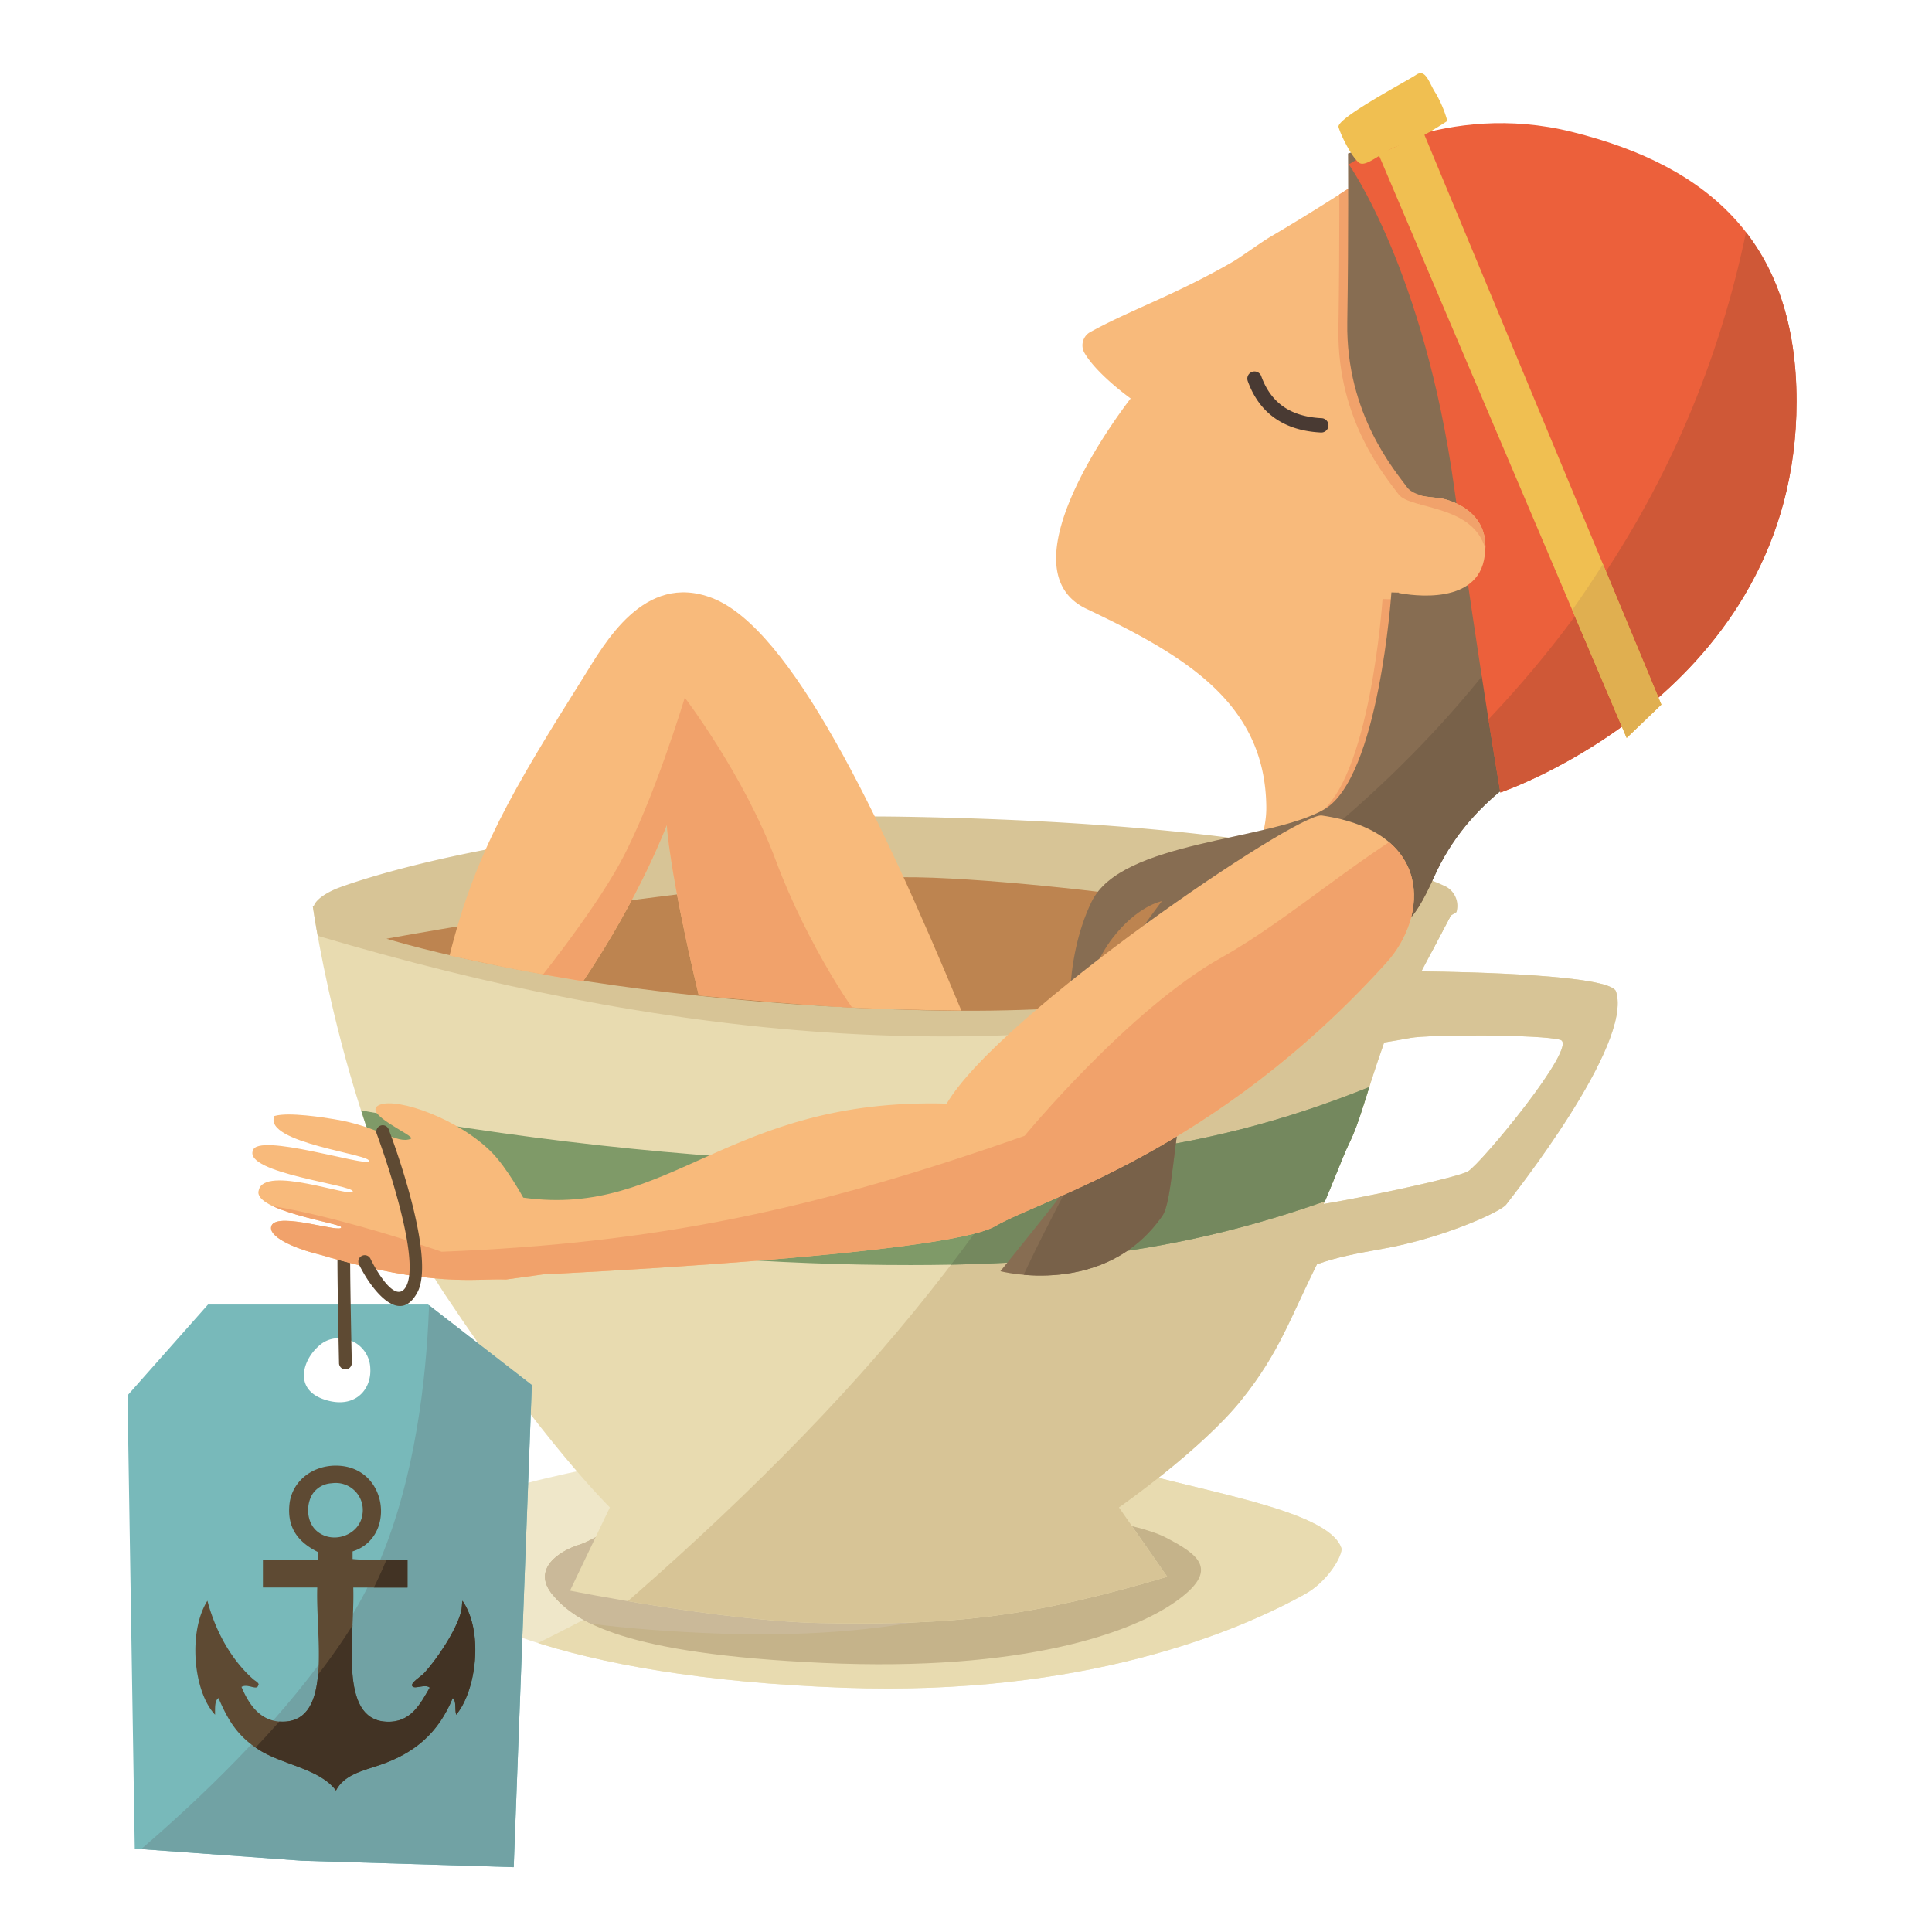 <svg viewBox="0 0 480 480" xmlns:xlink="http://www.w3.org/1999/xlink" xmlns="http://www.w3.org/2000/svg" data-sanitized-data-name="Capa 1" data-name="Capa 1" id="Capa_1"><defs><style>.cls-1,.cls-2{fill:none;}.cls-1{clip-rule:evenodd;}.cls-3{fill:#efe7c9;}.cls-12,.cls-15,.cls-17,.cls-18,.cls-20,.cls-22,.cls-24,.cls-27,.cls-29,.cls-3,.cls-30,.cls-32,.cls-34,.cls-36,.cls-39,.cls-41,.cls-5,.cls-6,.cls-8{fill-rule:evenodd;}.cls-4{clip-path:url(#clip-path);}.cls-5,.cls-9{fill:#e8dbb0;}.cls-6{fill:#c5b38a;}.cls-7{clip-path:url(#clip-path-2);}.cls-8{fill:#cab999;}.cls-10{clip-path:url(#clip-path-3);}.cls-11,.cls-12{fill:#d7c496;}.cls-13{fill:#7f9a68;}.cls-14{clip-path:url(#clip-path-4);}.cls-15{fill:#74885e;}.cls-16{clip-path:url(#clip-path-5);}.cls-17{fill:#bd8450;}.cls-18,.cls-25{fill:#f8ba7b;}.cls-19{clip-path:url(#clip-path-6);}.cls-20{fill:#f1a26b;}.cls-21{fill:#493a33;}.cls-22{fill:#876d52;}.cls-23{clip-path:url(#clip-path-7);}.cls-24{fill:#786149;}.cls-26{clip-path:url(#clip-path-8);}.cls-27{fill:#ec603b;}.cls-28{clip-path:url(#clip-path-9);}.cls-29{fill:#cf5837;}.cls-30{fill:#f0bf51;}.cls-31{clip-path:url(#clip-path-10);}.cls-32{fill:#e0af50;}.cls-33{clip-path:url(#clip-path-11);}.cls-34{fill:#78b9ba;}.cls-35{clip-path:url(#clip-path-12);}.cls-36{fill:#71a2a4;}.cls-37,.cls-39{fill:#5e4a33;}.cls-38{clip-path:url(#clip-path-13);}.cls-40{clip-path:url(#clip-path-14);}.cls-41{fill:#423324;}</style><clipPath id="clip-path"><path d="M284.53,366.3c19.67,5.24,46.33,9.81,48.8,18.55-.26,2.77-4.12,8.42-9,11.14-17.1,9.51-55.23,25.45-114.47,23.33-71.11-2.54-101.24-19-109.07-29.59-2-2.74,3.42-9.18,10.71-13.2,12.29-6.76,18.57-8.1,35-11.68,15.8-3.44,29.72-5.08,48.92-6C230.24,357.1,250.82,357.32,284.53,366.3Z" class="cls-1"></path></clipPath><clipPath id="clip-path-2"><path d="M259.83,375.73s21.72,2.05,29.84,6.28,13.49,8,2.57,15.8-37.81,17.6-87.73,15.34-61.6-10.33-67.12-16.82,1.64-11,6.41-12.5,7.69-5.32,19.33-6.78,36.49-1.76,36.49-1.76Z" class="cls-1"></path></clipPath><clipPath id="clip-path-3"><path d="M77.71,225.13s82.35-21.56,144.79-20.05c86,2.08,138.78,20.82,138.78,20.82l-8.14,15.43c11.82.13,47,.91,48.35,5,4.33,13.13-25.9,51.09-27.28,52.93s-15.82,8.38-30.7,11c-6.43,1.15-11.34,2.07-16.31,3.85-6.67,13.36-9.29,21.83-18.62,33.51C298.69,360.1,278,374.52,278,374.52l12,17.22c-33.23,9.83-52.33,12.17-86.27,11.5-24.42-.48-62.11-8.05-62.11-8.05l9.9-20.68s-16.52-16.13-41-52.94S77.71,225.13,77.71,225.13ZM343.89,259c-5.37,15.35-5.78,19.12-8.95,25.59-1,2-4.85,11.94-6.08,14.53,11.32-1.87,33.28-6.62,35.83-8.08,3.22-1.84,27.57-31.3,23-32.68S355,257,350.43,257.87C348.49,258.25,346.06,258.64,343.89,259Z" class="cls-2"></path></clipPath><clipPath id="clip-path-4"><path d="M361.47,260.57c-46.43,22.72-82.82,28.49-135.23,28.52-77.82,0-175.42-16.14-249.62-42.81L-31.93,270s30.85,11.12,78.6,22.22c47.44,11,111.94,22.12,179.59,22.08,53,0,88.85-7.56,135.91-29.47Z" class="cls-2"></path></clipPath><clipPath id="clip-path-5"><path d="M83.93,220.65s49.78-19.49,143.2-17.69,126.68,14.73,131.44,17a5.47,5.47,0,0,1,3.29,6.67s-40.25,26.59-132.51,24.36S76.58,229.4,77.92,225.19C78.75,222.57,83.93,220.65,83.93,220.65Z" class="cls-1"></path></clipPath><clipPath id="clip-path-6"><path d="M270.57,82.68a3.79,3.79,0,0,0-1.08,5.1C272.68,93.14,280.91,99,280.91,99s-32.9,41.83-11,52.25c24.32,11.58,44.44,23.28,44.7,49.21.26,26.29-45,50.24-45,50.24,14.85-.66,44.52-7.88,70.93-18l11.31-36s77.75-32.63,83.38-74.55,9.13-44.2-5.46-65.08c-17.26-24.7-73.22-24.66-73.22-24.66s-19.46,13.81-41,26.47c-2.14,1.26-6.85,4.68-9,6C292.22,73.22,280.24,77.23,270.57,82.68Z" class="cls-1"></path></clipPath><clipPath id="clip-path-7"><path d="M334.92,38.14s.16,19.19-.19,42,12,37,14.92,41,19.76,2.28,21.86,14.95-25.82,11.09-25.82,11.09-3.07,46-16.68,53.9S278.6,208.82,271.22,224s-5.2,33.43-5.2,33.43,4-16,10.28-24.22,12.37-9.32,12.37-9.32-17.43,22.57-20,34.14c-4.11,18.34-3.24,36.43-6.32,40.55-1.3,1.73-13.8,17.25-13.8,17.25s26,6.81,40.26-13.8c4.73-6.85,1.59-60.39,27.1-69.77,28.79-10.59,29.21,10.52,40.35-14.33,17.37-38.75,64.88-34,78.79-77.82s-1.91-74.3-18.42-90.4C386.73,20.59,334.92,38.14,334.92,38.14Z" class="cls-1"></path></clipPath><clipPath id="clip-path-8"><path d="M238.85,251.08c-20.54-49.42-42.44-95-61.91-102.5-17-6.57-26.79,11.41-31.93,19.6-17.58,28-27,43.74-33.32,69.23,11.57,2.4,11.88,2.82,33.18,6.38,14.25-21.17,20.8-38.83,20.8-38.83s.48,10.95,7.94,42.34C204,250.09,212.77,250.77,238.85,251.08Z" class="cls-2"></path></clipPath><clipPath id="clip-path-9"><path d="M335.11,40.84s18.71,26.42,26.2,80.42c6.34,45.73,11.45,75.64,11.45,75.64s73.53-24.84,73.59-97.12c0-39-21.13-58.43-55.75-67C359.07,24.9,335.11,40.84,335.11,40.84Z" class="cls-1"></path></clipPath><clipPath id="clip-path-10"><polygon points="412.76 175.06 353.81 33.3 342.49 38.34 404.14 183.34 412.76 175.06" class="cls-1"></polygon></clipPath><clipPath id="clip-path-11"><path d="M358.12,123.83s13.25,2.22,10.57,15.31c-2.51,12.26-21.21,8.17-21.21,8.17l5.6-24.07Z" class="cls-1"></path></clipPath><clipPath id="clip-path-12"><path d="M92,340c.31,5.39-4,10.24-11.51,7.68s-5.29-9.68-1.46-13.11a7.15,7.15,0,0,1,6.18-2A7.66,7.66,0,0,1,92,340Zm40.13,4.11-25.78-20H51.68l-20,22.58,1.8,112.6,41.53,3,52.62,1.6Z" class="cls-1"></path></clipPath><clipPath id="clip-path-13"><path d="M130,297.55s-4.06-7.43-7.8-11.22c-8.27-8.38-23.26-13.6-27.75-11.89-5.3,2,9.15,7.87,7.62,8.49-3.49,1.42-8-3.09-19.07-4.87-2.28-.37-11.29-1.86-14.83-.79-2.91,6.77,24.89,9.55,23.46,11.28-1,1.25-27.57-7.22-28.8-2.72-2.26,5.64,25.07,8.55,24.82,10.19s-22.07-6.71-23.37-.27c-1.58,5,20.21,8.15,20.48,9.11.49,1.77-15.79-3.93-17.3-.35-1.09,2.59,5.28,5.58,12.08,7.22,28.17,8.28,38.47,5.84,46.18,6.16l9.17-1.27s100-4.71,112.4-12c11.72-6.84,54.5-18.32,97.11-65.39,10.59-11.7,11.63-32.63-16-36.62-6-.87-80.13,49.31-93.2,71.58C180.7,272.69,166.57,302.69,130,297.55Z" class="cls-2"></path></clipPath><clipPath id="clip-path-14"><path d="M87.6,385.44v1.9c4.2.4,9.15.06,13.64.17v6.91H87.77c.42,12.19-3.78,32.64,8.12,33.33,6.2.36,8.55-4.49,10.88-8.46-1.12-1-3.74.47-4.32-.35s2-2.3,2.94-3.28c3.14-3.43,7.89-10.43,9.15-15.2.27-1,.21-2.15.35-2.76,5.28,7.53,3.5,22.26-1.55,28.32-.4-1.27.1-3.44-.86-4.14-3.54,8.59-9.39,13.74-18.48,16.75-4.2,1.39-8.55,2.4-10.53,6.22-4.13-5.55-13.46-6.34-19.51-10.36-4.73-3.14-7.16-6.69-9.67-12.61-1,.65-.85,2.49-.86,4.14-5.47-5.85-6.71-20.72-1.9-28.32,2.07,7.88,6.17,14.92,11.4,19.51.47.41,1.7,1,1.21,1.55-.32,1.34-2.6-.56-4.14.35,1.69,4,4.53,8.83,10.53,8.63,12.13-.39,7.87-21.18,8.29-33.33H65.32v-6.91H79v-1.9c-4.24-2.13-7.78-5.42-7.08-11.91.64-5.93,6.2-10.11,12.78-9.5C96.54,365.31,98.23,382.11,87.6,385.44Zm-9.5-14.85c-2.08,2.36-2.31,7.57.86,10,4,3.1,10.28.72,11.05-4.14a6.72,6.72,0,0,0-7.6-7.94A6.07,6.07,0,0,0,78.1,370.59Z" class="cls-1"></path></clipPath></defs><title>Icon_Produkt_Heroo_Ankerlichten</title><path d="M284.53,366.3c19.67,5.24,46.33,9.81,48.8,18.55-.26,2.77-4.12,8.42-9,11.14-17.1,9.51-55.23,25.45-114.47,23.33-71.11-2.54-101.24-19-109.07-29.59-2-2.74,3.42-9.18,10.71-13.2,12.29-6.76,18.57-8.1,35-11.68,15.8-3.44,29.72-5.08,48.92-6C230.24,357.1,250.82,357.32,284.53,366.3Z" class="cls-3"></path><g class="cls-4"><path d="M258.42,283.13s5.41,32.8-43,73.12S108,419.85,108,419.85l210.4,14.58,41.07-119-44.16-38.18Z" class="cls-5"></path><path d="M259.83,375.73s21.72,2.05,29.84,6.28,13.49,8,2.57,15.8-37.81,17.6-87.73,15.34-61.6-10.33-67.12-16.82,1.64-11,6.41-12.5,7.69-5.32,19.33-6.78,36.49-1.76,36.49-1.76Z" class="cls-6"></path><g class="cls-7"><path d="M230,368.28s21.72,2.05,29.84,6.28,13.49,8,2.57,15.8S224.64,408,174.73,405.7s-61.6-10.33-67.12-16.82,1.64-11,6.41-12.5,7.69-5.32,19.33-6.78,36.49-1.76,36.49-1.76Z" class="cls-8"></path></g></g><path d="M77.71,225.13s82.35-21.56,144.79-20.05c86,2.08,138.78,20.82,138.78,20.82l-8.14,15.43c11.82.13,47,.91,48.35,5,4.33,13.13-25.9,51.09-27.28,52.93s-15.82,8.38-30.7,11c-6.43,1.15-11.34,2.07-16.31,3.85-6.67,13.36-9.29,21.83-18.62,33.51C298.69,360.1,278,374.52,278,374.52l12,17.22c-33.23,9.83-52.33,12.17-86.27,11.5-24.42-.48-62.11-8.05-62.11-8.05l9.9-20.68s-16.52-16.13-41-52.94S77.71,225.13,77.71,225.13ZM343.89,259c-5.37,15.35-5.78,19.12-8.95,25.59-1,2-4.85,11.94-6.08,14.53,11.32-1.87,33.28-6.62,35.83-8.08,3.22-1.84,27.57-31.3,23-32.68S355,257,350.43,257.87C348.49,258.25,346.06,258.64,343.89,259Z" class="cls-9"></path><g class="cls-10"><path d="M77.13,218.07c6.07,0,43.59,11.92,49,13.2,64.17,15.15,139.45,17.8,203.32-.14,19.65-5.52,28-10.8,28-10.8l7.48,11.6s-9.45,6.22-31.78,12.49c-84,23.58-171.4,12.6-253.48-11.7-1.1-.33-1.89-.67-2.58-.84Z" class="cls-11"></path><path d="M304.9,132.07s10.32,89.25-82.15,199S-47.38,540.91-47.38,540.91l466.82,2.88,78.39-323.73-84.29-103.9Z" class="cls-12"></path><path d="M361.47,260.57c-46.43,22.72-82.82,28.49-135.23,28.52-77.82,0-175.42-16.14-249.62-42.81L-31.93,270s30.85,11.12,78.6,22.22c47.44,11,111.94,22.12,179.59,22.08,53,0,88.85-7.56,135.91-29.47Z" class="cls-13"></path><g class="cls-14"><path d="M304.9,132.07s10.32,89.25-82.15,199S-47.38,540.91-47.38,540.91l466.82,2.88,78.39-323.73-84.29-103.9Z" class="cls-15"></path></g></g><path d="M83.93,220.65s49.78-19.49,143.2-17.69,126.68,14.73,131.44,17a5.47,5.47,0,0,1,3.29,6.67s-40.25,26.59-132.51,24.36S76.58,229.4,77.92,225.19C78.75,222.57,83.93,220.65,83.93,220.65Z" class="cls-12"></path><g class="cls-16"><path d="M93.81,233.63s93-17.36,138-15.56,114.45,14.38,114.45,14.38-51.25,24.77-128,21.8S93.81,233.63,93.81,233.63Z" class="cls-17"></path></g><path d="M270.57,82.68a3.79,3.79,0,0,0-1.08,5.1C272.68,93.14,280.91,99,280.91,99s-32.9,41.83-11,52.25c24.32,11.58,44.44,23.28,44.7,49.21.26,26.29-45,50.24-45,50.24,14.85-.66,44.52-7.88,70.93-18l11.31-36s77.75-32.63,83.38-74.55,9.13-44.2-5.46-65.08c-17.26-24.7-73.22-24.66-73.22-24.66s-19.46,13.81-41,26.47c-2.14,1.26-6.85,4.68-9,6C292.22,73.22,280.24,77.23,270.57,82.68Z" class="cls-18"></path><g class="cls-19"><path d="M423.39,30.05C417.73,99.38,406,144.21,338,186.83l-26.26,64.11L290.59,339.4l-46.67,86,141.59,31.4,87-365Z" class="cls-20"></path><path d="M423.39,30.05C417.73,99.38,390,139.43,345.1,194.45c-21.9,26.83-63.75,61.82-63.75,61.82l9.24,83.13-46.67,86,141.59,31.4,87-365Z" class="cls-20"></path><path d="M333.66,42.3s18.71,26.42,26.2,80.42c6.34,45.73,11.45,75.64,11.45,75.64s76.44-26.1,76.51-98.38c0-39-24-57.17-58.67-65.79C357.62,26.35,333.66,42.3,333.66,42.3Z" class="cls-20"></path><path d="M332.72,39.79s.16,19.19-.19,42,12,37,14.92,41,19.76,2.28,21.86,14.94-25.82,11.09-25.82,11.09-3.07,46-16.68,53.9-50.41,7.72-57.79,22.89-5.2,33.43-5.2,33.43,4-16,10.28-24.22,12.36-9.32,12.36-9.32-17.3,24-17.1,35.9-.2,21.59-3.22,28.71S252,297.81,252,297.81s9.7,3.56,17.73,1.36,18.37-55.88,43.89-65.26c28.79-10.58,25.89-2.25,39-18.39,26.81-32.94,66.2-30,80.12-73.77s-1.91-74.3-18.42-90.4C384.53,22.24,332.72,39.79,332.72,39.79Z" class="cls-20"></path></g><path d="M310,94.68c2.91,8.07,9.12,12.33,18.18,12.78a1.78,1.78,0,0,0,.18-3.56c-7.77-.38-12.63-3.85-15-10.43A1.78,1.78,0,0,0,310,94.68Z" class="cls-21"></path><path d="M334.92,38.14s.16,19.19-.19,42,12,37,14.92,41,19.76,2.28,21.86,14.95-25.82,11.09-25.82,11.09-3.07,46-16.68,53.9S278.6,208.82,271.22,224s-5.2,33.43-5.2,33.43,4-16,10.28-24.22,12.37-9.32,12.37-9.32-17.43,22.57-20,34.14c-4.11,18.34-3.24,36.43-6.32,40.55-1.3,1.73-13.8,17.25-13.8,17.25s26,6.81,40.26-13.8c4.73-6.85,1.59-60.39,27.1-69.77,28.79-10.59,29.21,10.52,40.35-14.33,17.37-38.75,64.88-34,78.79-77.82s-1.91-74.3-18.42-90.4C386.73,20.59,334.92,38.14,334.92,38.14Z" class="cls-22"></path><g class="cls-23"><path d="M428,28.27c-14.81,78.63-45,140.82-115.91,192.29,0,0-20.15,21.67-31.34,44.52-8.82,18-20.55,38.25-28.23,55.63C242.23,344,242,385.26,242,385.26Q197.4,452.35,186.9,499.13s-6.79,25.05-14.12,39.81C161.7,561.24,134.47,590,134.47,590l198.91-78.14L476.74,104.78Z" class="cls-24"></path></g><path d="M238.85,251.08c-20.54-49.42-42.44-95-61.91-102.5-17-6.57-26.79,11.41-31.93,19.6-17.58,28-27,43.74-33.32,69.23,11.57,2.4,11.88,2.82,33.18,6.38,14.25-21.17,20.8-38.83,20.8-38.83s.48,10.95,7.94,42.34C204,250.09,212.77,250.77,238.85,251.08Z" class="cls-25"></path><g class="cls-26"><path d="M214.91,254.25c-1.39-.46-14.25-19.19-22.14-40.41s-22.64-40.51-22.64-40.51-7.82,26-16.09,41.09c-7.16,13.09-22,31.32-22,31.32s43.35,17,44.74,17.5S216.31,254.72,214.91,254.25Z" class="cls-20"></path></g><path d="M335.11,40.84s18.71,26.42,26.2,80.42c6.34,45.73,11.45,75.64,11.45,75.64s73.53-24.84,73.59-97.12c0-39-21.13-58.43-55.75-67C359.07,24.9,335.11,40.84,335.11,40.84Z" class="cls-27"></path><g class="cls-28"><path d="M435.62,48.1Q418.77,147,331,213.17s-6,15.83-15.05,35.1c-7.11,15.18-16.62,32.29-22.79,46.94-8.28,19.66-7.89,54.13-7.89,54.13q-36.29,56.75-44.39,96s-5.31,21-11.23,33.49c-8.94,18.81-31.29,43.28-31.29,43.28l165.19-68.24L477.48,111.37Z" class="cls-29"></path></g><polygon points="412.76 175.06 353.81 33.3 342.49 38.34 404.14 183.34 412.76 175.06" class="cls-30"></polygon><g class="cls-31"><path d="M432.43,50Q415.58,149,327.81,215.1s-6,15.83-15.05,35.1c-7.11,15.18-16.62,32.28-22.79,46.93-8.28,19.66-7.89,54.13-7.89,54.13q-36.29,56.75-44.39,96s-5.31,21-11.23,33.49c-8.94,18.81-31.29,43.28-31.29,43.28l165.19-68.24L474.3,113.3Z" class="cls-32"></path></g><path d="M359.59,30.05a29.54,29.54,0,0,0-2.87-6.85c-1.64-2.43-2.44-6.26-4.87-4.62s-19.91,10.83-19.29,13,3.27,7.45,5.09,8.85,6.46-3.48,10.28-4.31S359.59,30.05,359.59,30.05Z" class="cls-30"></path><path d="M358.12,123.83s13.25,2.22,10.57,15.31c-2.51,12.26-21.21,8.17-21.21,8.17l5.6-24.07Z" class="cls-18"></path><g class="cls-33"><path d="M332.72,39.79s.16,19.19-.19,42,12,37,14.92,41,19.76,2.28,21.86,14.94-25.82,11.09-25.82,11.09-3.07,46-16.68,53.9-50.41,7.72-57.79,22.89-5.2,33.43-5.2,33.43,4-16,10.28-24.22,12.36-9.32,12.36-9.32-17.3,24-17.1,35.9-.2,21.59-3.22,28.71S252,297.81,252,297.81s9.7,3.56,17.73,1.36,18.37-55.88,43.89-65.26c28.79-10.58,25.89-2.25,39-18.39,26.81-32.94,66.2-30,80.12-73.77s-1.91-74.3-18.42-90.4C384.53,22.24,332.72,39.79,332.72,39.79Z" class="cls-20"></path></g><path d="M92,340c.31,5.39-4,10.24-11.51,7.68s-5.29-9.68-1.46-13.11a7.15,7.15,0,0,1,6.18-2A7.66,7.66,0,0,1,92,340Zm40.13,4.11-25.78-20H51.68l-20,22.58,1.8,112.6,41.53,3,52.62,1.6Z" class="cls-34"></path><g class="cls-35"><path d="M106.2,298.49S111.3,355.61,91,395s-73.61,78.71-73.61,78.71L144.28,475,161.41,315.7Z" class="cls-36"></path></g><path d="M83.84,313.23c0,7.12.39,25.32.39,25.32a1.59,1.59,0,1,0,3.17-.07S87,320.34,87,313.23A1.59,1.59,0,1,0,83.84,313.23Z" class="cls-37"></path><path d="M130,297.55s-4.06-7.43-7.8-11.22c-8.27-8.38-23.26-13.6-27.75-11.89-5.3,2,9.15,7.87,7.62,8.49-3.49,1.42-8-3.09-19.07-4.87-2.28-.37-11.29-1.86-14.83-.79-2.91,6.77,24.89,9.55,23.46,11.28-1,1.25-27.57-7.22-28.8-2.72-2.26,5.64,25.07,8.55,24.82,10.19s-22.07-6.71-23.37-.27c-1.58,5,20.21,8.15,20.48,9.11.49,1.77-15.79-3.93-17.3-.35-1.09,2.59,5.28,5.58,12.08,7.22,28.17,8.28,38.47,5.84,46.18,6.16l9.17-1.27s100-4.71,112.4-12c11.72-6.84,54.5-18.32,97.11-65.39,10.59-11.7,11.63-32.63-16-36.62-6-.87-80.13,49.31-93.2,71.58C180.7,272.69,166.57,302.69,130,297.55Z" class="cls-25"></path><g class="cls-38"><path d="M617.79,93.55Q526.35,176.86,391,174.48s-9.56,15.23-32.94,27.1c-18.42,9.35-37.4,26.73-54.5,36.27-23,12.81-49,44.34-49,44.34-52.2,18.39-91.43,26.73-144.84,28.8,0,0-47.92-16.83-61.28-11.51-26.19,10.44-.35,72.28-.35,72.28l191.83,61.17L610.44,186.76Z" class="cls-20"></path></g><path d="M93.56,281.59c.2.53,11.35,30.55,7.35,38-2.56,4.74-7.58-4.17-8.86-6.84a1.59,1.59,0,0,0-2.87,1.37s.47,1,1.26,2.35c2.33,4,8.83,12.85,13.26,4.62,4.19-7.77-4-32.27-7.17-40.61A1.59,1.59,0,0,0,93.56,281.59Z" class="cls-37"></path><path d="M87.6,385.44v1.9c4.2.4,9.15.06,13.64.17v6.91H87.77c.42,12.19-3.78,32.64,8.12,33.33,6.2.36,8.55-4.49,10.88-8.46-1.12-1-3.74.47-4.32-.35s2-2.3,2.94-3.28c3.14-3.43,7.89-10.43,9.15-15.2.27-1,.21-2.15.35-2.76,5.28,7.53,3.5,22.26-1.55,28.32-.4-1.27.1-3.44-.86-4.14-3.54,8.59-9.39,13.74-18.48,16.75-4.2,1.39-8.55,2.4-10.53,6.22-4.13-5.55-13.46-6.34-19.51-10.36-4.73-3.14-7.16-6.69-9.67-12.61-1,.65-.85,2.49-.86,4.14-5.47-5.85-6.71-20.72-1.9-28.32,2.07,7.88,6.17,14.92,11.4,19.51.47.41,1.7,1,1.21,1.55-.32,1.34-2.6-.56-4.14.35,1.69,4,4.53,8.83,10.53,8.63,12.13-.39,7.87-21.18,8.29-33.33H65.32v-6.91H79v-1.9c-4.24-2.13-7.78-5.42-7.08-11.91.64-5.93,6.2-10.11,12.78-9.5C96.54,365.31,98.23,382.11,87.6,385.44Zm-9.5-14.85c-2.08,2.36-2.31,7.57.86,10,4,3.1,10.28.72,11.05-4.14a6.72,6.72,0,0,0-7.6-7.94A6.07,6.07,0,0,0,78.1,370.59Z" class="cls-39"></path><g class="cls-40"><path d="M107.53,299.06s5.1,57.12-15.22,96.48S18.7,474.25,18.7,474.25l126.91,1.27,17.13-159.26Z" class="cls-41"></path></g></svg>
